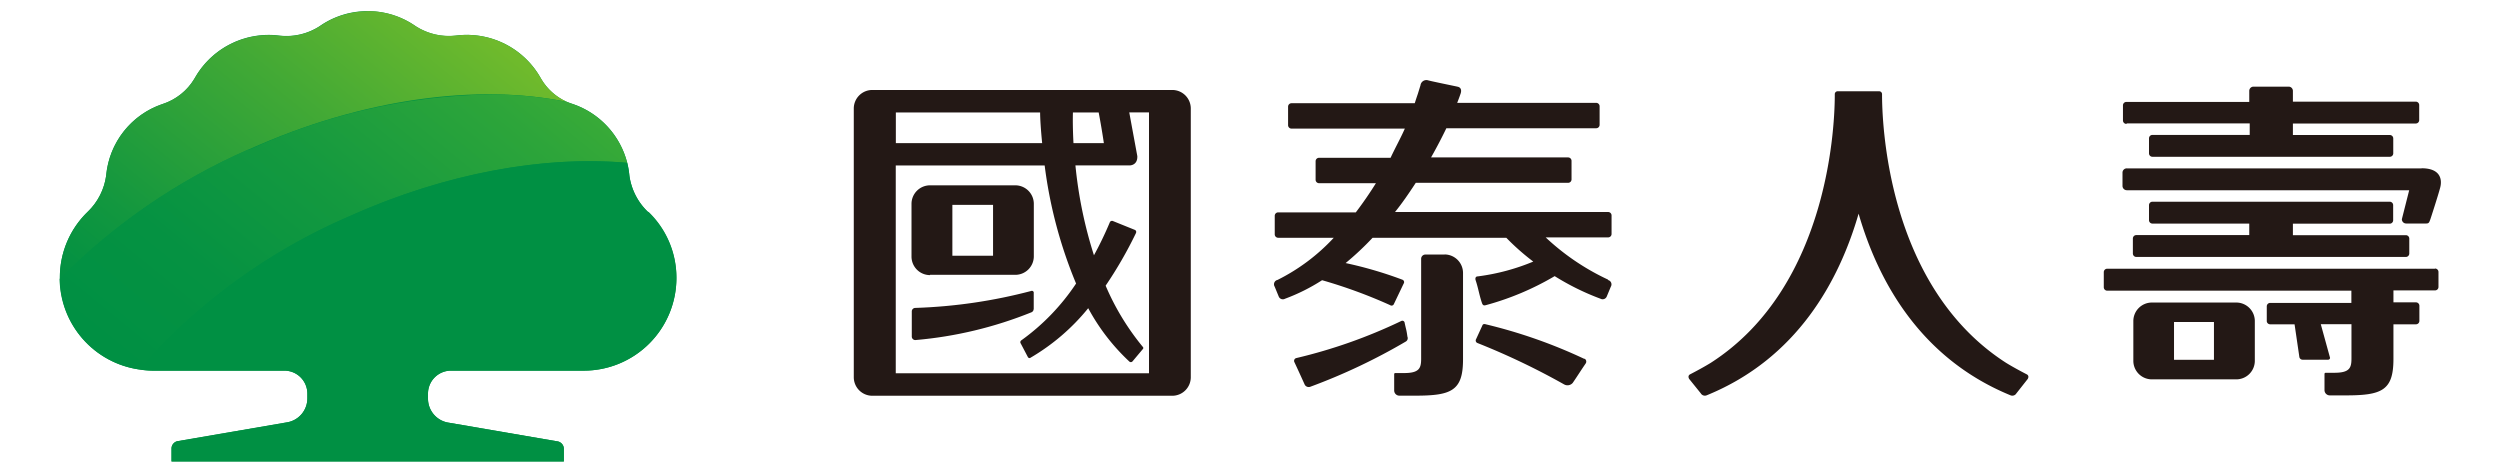 <svg id="圖層_1" data-name="圖層 1" xmlns="http://www.w3.org/2000/svg" xmlns:xlink="http://www.w3.org/1999/xlink" viewBox="0 0 269.8 51.02"><defs><style>.cls-1{fill:none;}.cls-2{fill:#009043;}.cls-3{clip-path:url(#clip-path);}.cls-4{fill:url(#未命名漸層_5);}.cls-5{clip-path:url(#clip-path-2);}.cls-6{fill:url(#未命名漸層_6);}.cls-7{fill:#231815;}</style><clipPath id="clip-path"><path class="cls-1" d="M39.55,1.22a9,9,0,0,0-5.08,1.64,6.6,6.6,0,0,1-4.31,1A9.16,9.16,0,0,0,21,8.46a6.25,6.25,0,0,1-3.44,2.76,9,9,0,0,0-6.1,7.7,6.65,6.65,0,0,1-2,3.94,9.83,9.83,0,0,0-3,7.13s0,.08,0,.13a65.67,65.67,0,0,1,20.4-14C39.13,10.6,51.62,9,61.2,11a6.09,6.09,0,0,1-2.81-2.51,9.16,9.16,0,0,0-9.2-4.65,6.6,6.6,0,0,1-4.31-1,9,9,0,0,0-5.08-1.64Z"/></clipPath><linearGradient id="未命名漸層_5" x1="-107.51" y1="440.62" x2="-106.56" y2="440.62" gradientTransform="matrix(-52.71, 0, 0, 52.71, -5612.06, -23211.54)" gradientUnits="userSpaceOnUse"><stop offset="0" stop-color="#6fba2c"/><stop offset="0.36" stop-color="#42a935"/><stop offset="0.79" stop-color="#12973f"/><stop offset="1" stop-color="#009043"/></linearGradient><clipPath id="clip-path-2"><path class="cls-1" d="M26.83,16.11a65.67,65.67,0,0,0-20.4,14A10,10,0,0,0,15,39.87,63.57,63.57,0,0,1,37.69,23.35c10.51-4.72,21.16-6.57,30-5.77a9.08,9.08,0,0,0-5.88-6.35A6.71,6.71,0,0,1,61.2,11a41.94,41.94,0,0,0-8.43-.81,64.52,64.52,0,0,0-25.94,6"/></clipPath><linearGradient id="未命名漸層_6" x1="-107.5" y1="440.63" x2="-106.55" y2="440.63" gradientTransform="matrix(-62.86, 0, 0, 62.86, -6686.35, -27672.25)" gradientUnits="userSpaceOnUse"><stop offset="0" stop-color="#45b035"/><stop offset="0.22" stop-color="#2da53a"/><stop offset="0.52" stop-color="#14993f"/><stop offset="0.78" stop-color="#059242"/><stop offset="1" stop-color="#009043"/></linearGradient></defs><title>工作區域 1</title><path class="cls-2" d="M69.92,22.86a6.65,6.65,0,0,1-2-3.94,8.91,8.91,0,0,0-.23-1.35h0a9.08,9.08,0,0,0-5.88-6.35A6.71,6.71,0,0,1,61.2,11a6.1,6.1,0,0,1-2.81-2.51,9.16,9.16,0,0,0-9.2-4.65,6.6,6.6,0,0,1-4.31-1,9,9,0,0,0-5.08-1.64h-.25a9,9,0,0,0-5.08,1.64,6.6,6.6,0,0,1-4.31,1A9.16,9.16,0,0,0,21,8.46a6.25,6.25,0,0,1-3.44,2.76,9,9,0,0,0-6.1,7.7,6.65,6.65,0,0,1-2,3.94,9.83,9.83,0,0,0-3,7.13s0,.08,0,.13A10,10,0,0,0,15,39.87h0A9.94,9.94,0,0,0,16.4,40H30.71a2.48,2.48,0,0,1,2.46,2.49V43a2.62,2.62,0,0,1-2.26,2.59l-11.63,2a.83.83,0,0,0-.77.76V49.8H60.85V48.38a.83.83,0,0,0-.77-.76l-11.63-2A2.62,2.62,0,0,1,46.19,43v-.58A2.48,2.48,0,0,1,48.65,40H63a10,10,0,0,0,10-10A9.82,9.82,0,0,0,69.92,22.86Z"/><g class="cls-3"><rect class="cls-4" x="5.36" y="-14.71" width="56.93" height="60.75" transform="translate(0.36 32.09) rotate(-51)"/></g><g class="cls-5"><rect class="cls-6" x="6.25" y="-8.14" width="61.64" height="66.31" transform="translate(-5.7 38.08) rotate(-51)"/></g><path class="cls-2" d="M69.92,22.86a6.65,6.65,0,0,1-2-3.94,8.9,8.9,0,0,0-.23-1.35c-8.86-.79-19.5,1.06-30,5.77A63.6,63.6,0,0,0,15,39.87,9.94,9.94,0,0,0,16.4,40H30.71a2.48,2.48,0,0,1,2.46,2.49V43a2.62,2.62,0,0,1-2.26,2.59l-11.63,2a.83.83,0,0,0-.77.76V49.8H60.85V48.38a.83.83,0,0,0-.77-.76l-11.63-2A2.62,2.62,0,0,1,46.19,43v-.58A2.48,2.48,0,0,1,48.65,40H63a10,10,0,0,0,10-10,9.82,9.82,0,0,0-3-7.13"/><path class="cls-7" d="M100.37,29.66h9.2a2,2,0,0,0,2-2V22a2,2,0,0,0-2-2h-9.2a2,2,0,0,0-2,2v5.69a2,2,0,0,0,2,2m2.41-7.58h4.39v5.49h-4.39Zm8.78,11.24V31.62a.2.2,0,0,0-.27-.22,56,56,0,0,1-12.51,1.83h0a.38.38,0,0,0-.38.37v2.73a.38.38,0,0,0,.38.37h0a43.3,43.3,0,0,0,12.54-3,.38.38,0,0,0,.23-.34m15-23.65H94.14a2,2,0,0,0-2,2v29a2,2,0,0,0,2,2h32.37a2,2,0,0,0,2-2v-29a2,2,0,0,0-2-2m-10.73,2.43h2.79c.14.74.35,1.89.56,3.31h-3.28c-.08-1.53-.08-2.68-.06-3.31m-19.11,0h15.57c0,.62.07,1.78.22,3.31H96.68ZM124,40.28H96.67V17.86h16.07a49,49,0,0,0,3.39,12.74,23.64,23.64,0,0,1-5.91,6.13.24.24,0,0,0-.06.34l.74,1.41s.11.28.34.11a22.83,22.83,0,0,0,6.2-5.33A22.36,22.36,0,0,0,121.86,39a.24.24,0,0,0,.36,0l1.1-1.31s.15-.12,0-.27a27.07,27.07,0,0,1-4-6.59,44.57,44.57,0,0,0,3.25-5.63c.16-.31-.12-.4-.12-.4l-2.33-.94a.26.26,0,0,0-.36.16,38.49,38.49,0,0,1-1.7,3.53,46.8,46.8,0,0,1-2-9.7h5.88s.84,0,.8-1c-.34-1.84-.68-3.68-.87-4.72H124Z"/><path class="cls-7" d="M261.33,18.17h-31.8a.46.46,0,0,0-.47.45v1.45a.47.47,0,0,0,.47.46H260l-.79,3.12a.46.46,0,0,0,.46.47h2.18c.32,0,.33-.2.44-.47,0,0,.83-2.53,1.06-3.42s0-2.07-2-2.07m-20,14.49h-9.12a2,2,0,0,0-2,2v4.29a2,2,0,0,0,2,2h9.11a2,2,0,0,0,2-2V34.65a2,2,0,0,0-2-2m-2.41,6.18h-4.31V34.75h4.31Zm-9.4-25.51h13.26v1.24H232.29a.37.37,0,0,0-.37.37v1.62a.37.37,0,0,0,.37.37h25.62a.37.37,0,0,0,.37-.37V14.94a.37.37,0,0,0-.37-.37H247.45V13.33h13.26a.37.37,0,0,0,.37-.37V11.34a.37.37,0,0,0-.37-.37H247.45V9.82a.46.46,0,0,0-.46-.47h-3.79a.46.46,0,0,0-.46.47V11H229.48a.37.37,0,0,0-.37.37V13a.37.37,0,0,0,.37.37m1.07,12a.37.37,0,0,0-.37.37v1.62a.37.37,0,0,0,.37.37h29.09a.37.37,0,0,0,.37-.37V25.75a.37.37,0,0,0-.37-.37H247.45V24.14h10.45a.37.37,0,0,0,.37-.37V22.14a.37.37,0,0,0-.37-.37H232.29a.37.37,0,0,0-.37.37v1.62a.37.37,0,0,0,.37.37h10.45v1.24ZM262.77,29H227.41a.37.37,0,0,0-.37.37V31a.37.37,0,0,0,.37.37h26.35v1.32H245a.37.37,0,0,0-.37.37v1.62A.37.37,0,0,0,245,35h2.63l.51,3.48a.36.36,0,0,0,.38.34h2.72a.21.21,0,0,0,.22-.2h0l-1-3.63h3.31v3.7c0,1-.19,1.54-1.84,1.54H251c-.12,0-.13.08-.14.11v1.76a.57.57,0,0,0,.57.57h1.72c3.91,0,5.15-.53,5.15-3.93V35h2.43a.37.37,0,0,0,.37-.37V33a.37.37,0,0,0-.37-.37h-2.43V31.34h4.49a.37.37,0,0,0,.37-.37V29.35a.37.37,0,0,0-.37-.37"/><path class="cls-7" d="M218.83,40.9l-1.22,1.55a.51.51,0,0,1-.64.21h0c-9.74-4-14.28-12.31-16.39-19.6-2.11,7.29-6.65,15.63-16.39,19.6h0a.51.51,0,0,1-.64-.21L182.3,40.9s-.21-.31.07-.49c.68-.35,1.55-.82,2.25-1.25,13-8.34,13.4-26.37,13.39-29a.31.31,0,0,1,.31-.31h4.48a.31.31,0,0,1,.31.31c0,2.59.35,20.62,13.39,29,.7.43,1.57.9,2.25,1.25.29.18.08.49.08.49"/><path class="cls-7" d="M155.91,27.47h-2.08a.46.46,0,0,0-.46.45V38.72c0,1-.19,1.54-1.83,1.54h-.94a.12.12,0,0,0-.14.13v1.74a.56.56,0,0,0,.56.57h1.72c3.91,0,5.15-.53,5.15-3.92V29.46a2,2,0,0,0-2-2m17.66,2.72a25.63,25.63,0,0,1-6.74-4.56h6.74a.37.37,0,0,0,.37-.37v-2a.37.37,0,0,0-.37-.37h-23c.81-1,1.56-2.11,2.24-3.15h16.44a.37.37,0,0,0,.37-.37v-2a.37.37,0,0,0-.37-.37H154.44c.64-1.13,1.19-2.19,1.65-3.15h16.17a.37.37,0,0,0,.37-.37v-2a.37.37,0,0,0-.37-.37h-15c.16-.4.28-.74.37-1s.11-.64-.31-.74c-.88-.19-2.67-.55-3.2-.69a.64.64,0,0,0-.82.53l-.29.94c-.1.29-.21.62-.33,1H139.38a.37.37,0,0,0-.37.37v2a.37.37,0,0,0,.37.37h12.23c-.44,1-1,2-1.54,3.15h-7.72a.37.37,0,0,0-.37.37v2a.37.37,0,0,0,.37.37h6.14c-.66,1.06-1.39,2.12-2.17,3.15h-8.38a.37.37,0,0,0-.37.37v2a.37.37,0,0,0,.37.37h6a21.08,21.08,0,0,1-6.07,4.55.48.48,0,0,0-.31.72L138,32a.48.48,0,0,0,.68.24,20.62,20.62,0,0,0,4-2,53.81,53.81,0,0,1,7.34,2.69.27.27,0,0,0,.39-.08l1.07-2.24a.28.28,0,0,0-.12-.42,43.12,43.12,0,0,0-6.14-1.8,31.12,31.12,0,0,0,2.91-2.73h14.43a25.27,25.27,0,0,0,2.91,2.57,23.16,23.16,0,0,1-6,1.6c-.2,0-.28.16-.23.38.3.89.39,1.59.69,2.48.1.3.24.29.43.24a30,30,0,0,0,7.42-3.13,27.12,27.12,0,0,0,4.95,2.44.48.48,0,0,0,.67-.24l.44-1.06a.48.48,0,0,0-.31-.72m-21.64,6.12c-.11-.8-.13-.69-.3-1.5a.25.25,0,0,0-.36-.2,55.8,55.8,0,0,1-11.32,4,.31.31,0,0,0-.21.46c.33.7.88,1.91,1.11,2.42a.49.49,0,0,0,.62.21,64.14,64.14,0,0,0,10.3-4.88.42.42,0,0,0,.17-.49M171,38.74A54.89,54.89,0,0,0,160.35,35c-.33-.11-.38.14-.38.14l-.67,1.46a.29.29,0,0,0,.15.42,77.25,77.25,0,0,1,9.36,4.47.74.74,0,0,0,.92-.17c.58-.85.82-1.25,1.4-2.1a.36.36,0,0,0-.14-.52"/></svg>